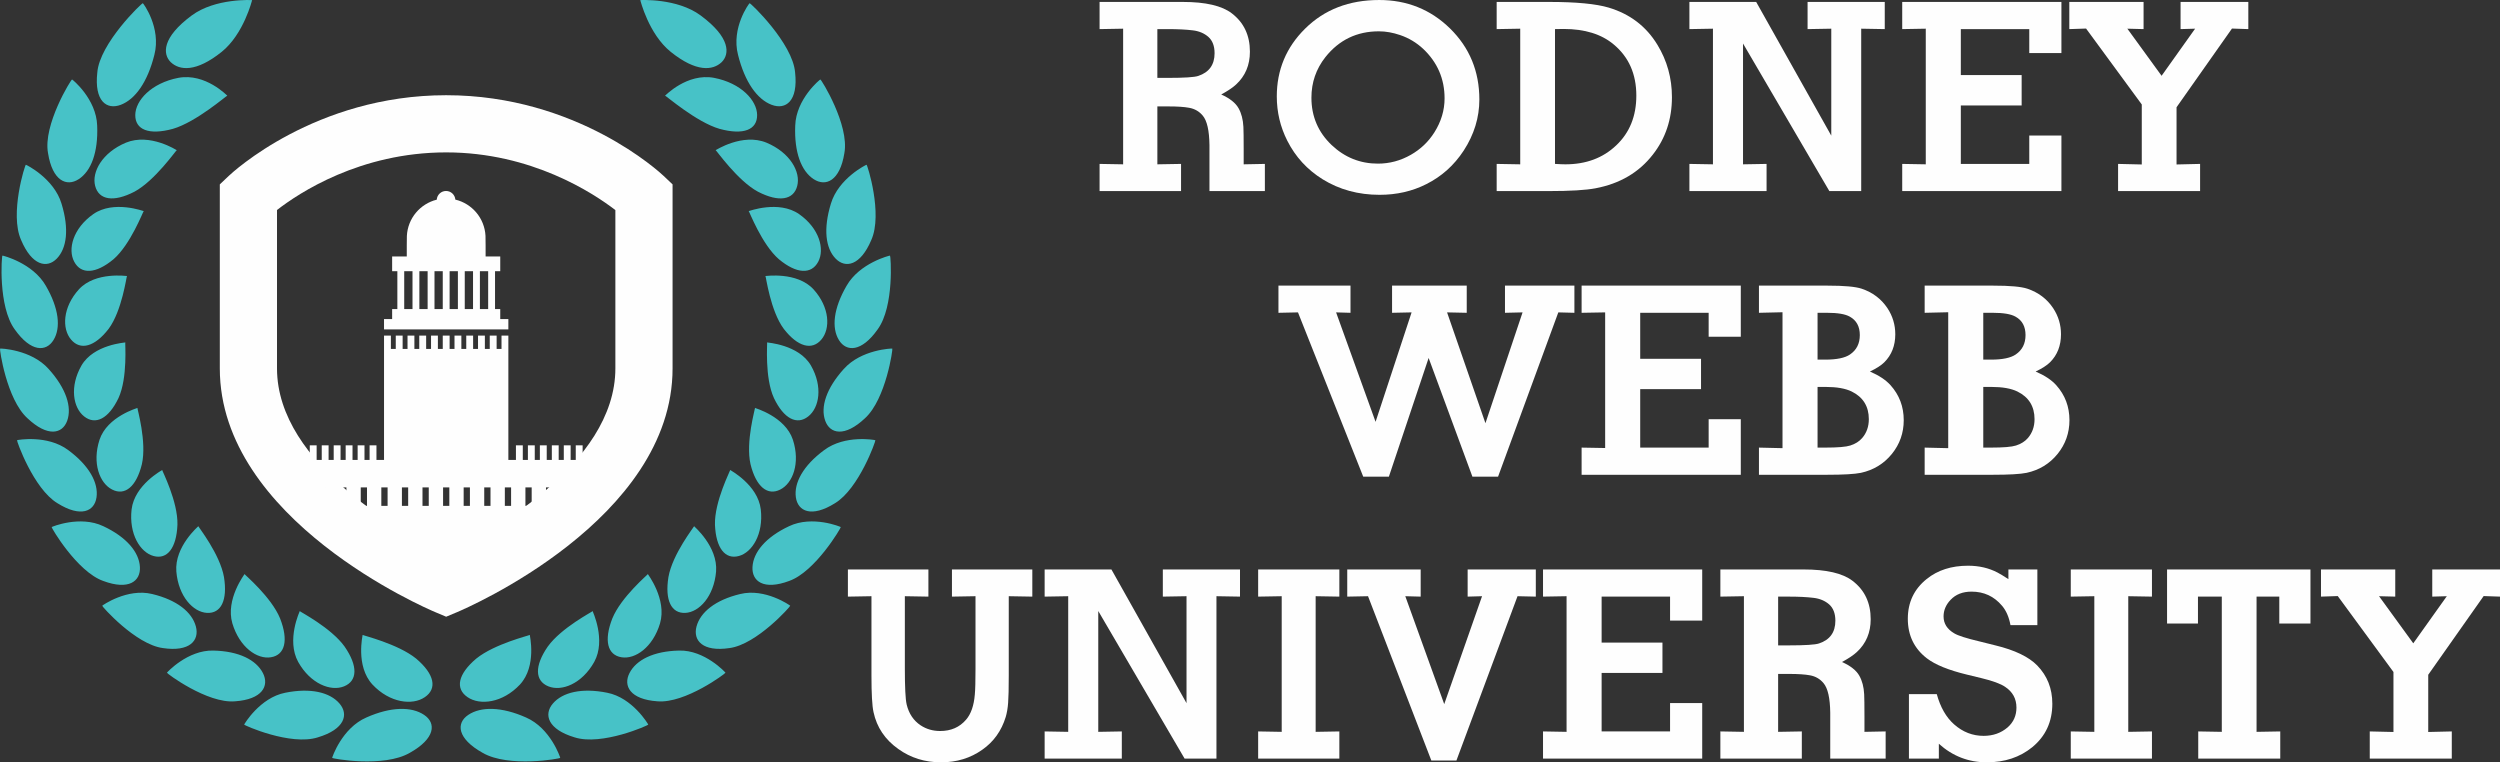 <svg xmlns:dc="http://purl.org/dc/elements/1.1/" xmlns:cc="http://creativecommons.org/ns#" xmlns:rdf="http://www.w3.org/1999/02/22-rdf-syntax-ns#" xmlns:svg="http://www.w3.org/2000/svg" xmlns="http://www.w3.org/2000/svg" id="svg1020" viewBox="0 0 34692.5 10578.77" style="shape-rendering:geometricPrecision; text-rendering:geometricPrecision; image-rendering:optimizeQuality; fill-rule:evenodd; clip-rule:evenodd" height="10.579in" width="34.693in" xml:space="preserve"><rect x="0" y="0" width="34692.5" height="10578.77" fill="#333333" stroke="none"/><defs id="defs943"><style id="style941" type="text/css"><![CDATA[    .fil0 {fill:#FEFEFE;fill-rule:nonzero}    .fil1 {fill:#47C2C7;fill-rule:nonzero}   ]]></style></defs><g id="Layer_x0020_1"><g id="_2165494343200"><g id="g968"><g id="g952"><g id="g950"><path id="path946" d="M6191.51 8558.23l-153.71 -64.65c-122.03,-51.37 -2987.5,-1281.67 -2987.5,-3380.8l0 -2554.02 123.67 -117.34c48.24,-45.65 1200.96,-1120.16 3017.55,-1120.16 1817.01,0 2969.65,1074.51 3018.07,1120.16l123.68 117.34 0 2554.02c0,2099.14 -2865.6,3329.43 -2987.55,3380.8l-154.2 64.65zm-2347.53 -5644.06l0 0 0 2198.6c0,1341.41 1802.48,2314.52 2347.53,2578.53 545.73,-264.01 2348,-1237.13 2348,-2578.53l0 -2197.45c-306.75,-236.11 -1164.11,-800.62 -2348,-800.62 -1192.86,0 -2042.95,562.7 -2347.53,799.48z" class="fil0"></path><path id="path948" d="M6737.3 3272.96c-12.57,-245.6 -186.96,-447.91 -418.43,-503.28 -5.45,-66.77 -60.95,-119.56 -129.2,-119.56 -68.49,0 -124.32,53.34 -129.02,120.67 -229.57,56.78 -401.81,258.04 -414.44,502.17l-1.41 136.86 0 149.43 -203.13 0 0 204.26 72.44 0 0 525.46 -72.44 0 0 138.88 -112.63 0 0 142.77 1725.4 0 0 -142.77 -112.61 0 0 -138.88 -72.31 0 0 -525.46 72.31 0 0 -204.26 -203.08 0 0 -149.43 -1.44 -136.86zm-1012.98 1016.02l0 0 -115.03 0 0 -525.46 115.03 0 0 525.46zm209.88 0l0 0 -114.63 0 0 -525.46 114.63 0 0 525.46zm209.88 0l0 0 -114.51 0 0 -525.46 114.51 0 0 525.46zm210.03 0l0 0 -114.88 0 0 -525.46 114.88 0 0 525.46zm210.1 0l0 0 -114.83 0 0 -525.46 114.83 0 0 525.46zm209.96 0l0 0 -114.57 0 0 -525.46 114.57 0 0 525.46zm1215.55 1890.99l0 0 0 202.67 -70.96 0 0 -202.67 -95.05 0 0 202.67 -70.87 0 0 -202.67 -95.2 0 0 202.67 -70.76 0 0 -202.67 -95.22 0 0 202.67 -70.85 0 0 -202.67 -95.22 0 0 202.67 -70.81 0 0 -202.67 -95.27 0 0 202.67 -105.08 0 0 -1725.88 -94.98 0 0 185.71 -67.83 0 0 -185.71 -95.33 0 0 185.71 -67.74 0 0 -185.71 -95.15 0 0 185.71 -68.09 0 0 -185.71 -95.15 0 0 185.71 -67.92 0 0 -185.71 -95.15 0 0 185.71 -67.85 0 0 -185.71 -95.15 0 0 185.71 -67.55 0 0 -185.71 -95.19 0 0 185.71 -67.82 0 0 -185.71 -95.47 0 0 185.71 -67.7 0 0 -185.71 -95.25 0 0 185.71 -67.9 0 0 -185.71 -95.27 0 0 185.71 -67.73 0 0 -185.71 -95.17 0 0 1725.88 -105.1 0 0 -202.67 -95.24 0 0 202.67 -70.78 0 0 -202.67 -95.1 0 0 202.67 -70.94 0 0 -202.67 -95.15 0 0 202.67 -70.88 0 0 -202.67 -95.19 0 0 202.67 -70.86 0 0 -202.67 -95.19 0 0 202.67 -70.75 0 0 -202.67 -95.27 0 0 975.37 908.97 0 0 789.73 1968.54 0 0 -789.73 908.92 0 0 -975.37 -95.28 0zm-3468.23 839.94l0 0 -87 0 0 -255.93 87 0 0 255.93zm285.51 0l0 0 -86.92 0 0 -255.93 86.92 0 0 255.93zm285.76 0l0 0 -86.8 0 0 -255.93 86.8 0 0 255.93zm285.83 0l0 0 -87.04 0 0 -255.93 87.04 0 0 255.93zm285.47 0l0 0 -86.69 0 0 -255.93 86.69 0 0 255.93zm285.74 0l0 0 -86.96 0 0 -255.93 86.96 0 0 255.93zm285.49 0l0 0 -86.8 0 0 -255.93 86.8 0 0 255.93zm285.71 0l0 0 -86.87 0 0 -255.93 86.87 0 0 255.93zm285.71 0l0 0 -87.04 0 0 -255.93 87.04 0 0 255.93zm285.59 0l0 0 -86.69 0 0 -255.93 86.69 0 0 255.93zm285.71 0l0 0 -86.8 0 0 -255.93 86.8 0 0 255.93zm285.48 0l0 0 -86.92 0 0 -255.93 86.92 0 0 255.93zm285.89 0l0 0 -86.87 0 0 -255.93 86.87 0 0 255.93z" class="fil0"></path></g></g><g id="g966"><g id="g964"><g id="g962"><g id="g956"><path id="path954" d="M4781.95 8972.1c-188.5,-262.63 -623.53,-485.19 -622.33,-491.92 2.78,-0.64 -189.85,399.19 -21.9,705.08 170.12,304.9 453.8,413.63 636.52,339.24 187.21,-75.39 194.97,-281.7 7.71,-552.4zm-2787.33 -6042.8l0 0c1.11,3.08 -414.84,-155.82 -699.22,41.29 -283.3,198.79 -358.32,488.2 -265.29,661.47 94.06,177.81 298.87,170.39 545.24,-34.67 237.82,-205.45 411.48,-667.61 419.27,-668.08zm-128.29 -269.45l0 0c283.57,-152.46 578,-576.95 586.7,-575.93 1.04,2.61 -371.02,-241.31 -704.96,-104.44 -332.08,139.12 -477.51,409.71 -427.61,600.42 50.45,194.98 253.78,231.14 545.87,79.95zm-880.29 2052.21l0 0c128.85,153.41 326.8,103.08 520.95,-148.04 186.79,-250.08 248.31,-732.25 255.19,-733.98 1.65,2.66 -436.51,-65.12 -666.4,184.23 -228.19,250.88 -237.27,547.99 -109.74,697.79zm144.99 359.35l0 0c-168.27,293.02 -117.05,587.09 36.94,707.37 156.54,124.06 338.65,33.5 476.2,-254.42 131.16,-285.24 88.49,-769.65 94.63,-772.7 2.12,2.68 -437.08,27.56 -607.77,319.74zm4763.56 4603.46l0 0c175.91,-118.94 134.98,-319.74 -119.07,-535.01 -256.05,-207.42 -743.96,-322.18 -743.49,-329.54 3.06,-1.63 -101.69,431.78 136.81,689.13 240.43,256.13 555.09,292.27 725.75,175.43zm-5893.93 -4837.76l0 0c-9.86,-1.97 88.49,702.46 380.41,967.02 281.15,264.92 485.59,217.89 551.47,34.3 67.31,-188.11 -13.03,-447.09 -257.72,-718.23 -243.49,-273.05 -672.98,-286.08 -674.16,-283.1zm235.6 1271.55l0 0c-9.48,0 226.74,673.5 561.39,874.8 324.66,202.66 513.51,113.46 541.71,-81.8 28.75,-199.98 -99.98,-439.22 -391.89,-655.24 -290.27,-218.09 -710.1,-140.55 -711.21,-137.75zm2162.98 -4320.74l0 0c322.79,-93.5 745.06,-462.39 755.17,-460.37 0.25,3.16 -302.88,-317.86 -679.68,-247.28 -375.68,72.8 -595.3,314 -597.37,515 -2.2,205.29 189.04,283.94 521.88,192.66zm1488.11 6795.37l0 0c-121.98,-299.73 -495.77,-610.91 -493.94,-616.98 3.17,0 -266.4,348.32 -169.18,683.27 99.73,334.49 346.27,503.11 535.7,471.1 193.87,-31.21 246.47,-231.66 127.42,-537.39zm-3251.31 -4617.76l0 0c-181.17,-317.5 -600.3,-421.11 -602.54,-418.7 -10.02,-3.52 -63.26,705.33 171.3,1024.62 223.75,316.24 434.98,313.55 537.01,148.51 104.51,-168.29 78.07,-437.84 -105.77,-754.44zm3973.44 6551.11l0 0c-6.73,10.27 714.91,140.73 1076.94,-69.54 355.38,-198.5 369.75,-412.76 199.07,-526.71 -174.3,-117.3 -461.86,-114.98 -801.43,36.14 -340.52,148.09 -476.23,557.61 -474.58,560.11zm-2292.84 -1181.52l0 0c-7.96,5.79 559.92,430.73 944.91,396.81 377.68,-25.97 478.05,-213.7 387.07,-391.95 -93.64,-182.43 -333.5,-304.71 -688.22,-312.03 -354.5,-10.25 -644.48,304.2 -643.76,307.17zm1071.87 719.69l0 0c-7.61,7.9 644.05,298.76 1022.28,177.28 371.87,-111.23 431.8,-317.14 300.45,-469.48 -133.83,-156.1 -400.91,-220.3 -753,-149.56 -352.48,68.61 -571.13,438.87 -569.73,441.76zm-313.43 -9334.28l0 0c307.61,-246.54 423.35,-719.34 423.35,-719.34 0,0 -509.14,-29.96 -837.54,213 -415.09,306.93 -405.06,536.67 -291.33,648.56 122.34,115.75 350.72,141.81 705.52,-142.22zm33.11 7287.17l0 0c-55.67,-318.53 -359.23,-700.32 -356.57,-705.7 2.79,0.86 -331.98,282.22 -304.53,629.1 29.32,346.61 234.77,563.78 425.3,573.74 194.26,10.91 287.73,-173.56 235.8,-497.14zm-1689.78 398.05l0 0c-8.92,3.58 462.3,537.6 842.6,587.52 371.79,55.56 508.33,-105.7 457.46,-298.87 -52.46,-198.25 -260.71,-368.57 -606.61,-451.37 -345.52,-84.95 -693.82,159.4 -693.45,162.72zm-701.67 -1091.58l0 0c-8.89,1.92 351.2,618.28 715.18,747.35 354.74,132.74 520.97,4.81 509.63,-194.26 -11.02,-203.53 -182.74,-413.04 -507.57,-565.26 -324.47,-154.82 -716.73,9.21 -717.24,12.17zm839.67 -520.75l0 0c176.06,90.07 335.03,-37.77 412.22,-351.04 71.41,-309.71 -66.6,-778.05 -61.79,-781.57 2.44,1.6 -418.33,117.98 -525.72,441.36 -105.49,325.2 2.2,604.61 175.29,691.24zm905.91 488.69l0 0c8.99,-321.28 -215.77,-755.46 -211.8,-760.09 2.51,1.48 -383.2,204.61 -424.37,546.71 -38.85,343.11 120.05,597.09 305,646.89 188.65,51.84 317.81,-107.8 331.17,-433.51zm-320.3 -6520.12l0 0c98.05,-377.14 -155.01,-718.11 -159.64,-717.37 -10.97,-7.96 -600.37,556.74 -632,961.82 -44.07,397.34 130.03,522.13 325.48,448.02 201.48,-76.54 371.81,-315.74 466.15,-692.48zm-1288.17 2064.28l0 0c-104.63,-351.35 -492.2,-542 -495.07,-540.13 -10.59,-4.85 -228.48,682.17 -66.23,1043.72 150.38,357.41 359.57,398.79 495.44,258.8 139.72,-143.39 173.3,-412.32 65.86,-762.39zm494.7 -1082.68l0 0c-11.41,-371.23 -344.27,-642.09 -348.32,-640.68 -10.27,-6.87 -407.41,632.31 -333.46,1023.12 61.12,384.78 258.34,469.38 425.83,359.91 171.81,-111.58 271.07,-371.42 255.95,-742.35z" class="fil1"></path></g><g id="g960"><path id="path958" d="M7610.09 9524.5c182.54,74.4 465.93,-34.34 636.29,-339.24 167.89,-305.89 -25.21,-705.72 -22.32,-705.08 1.4,6.73 -433.63,229.29 -622.5,491.92 -186.95,270.7 -179.01,477.01 8.54,552.4zm3198.75 -5927.12l0 0c245.75,205.07 451.32,212.49 545.54,34.67 92.16,-173.27 17.81,-462.68 -265.98,-661.47 -284.44,-197.11 -699.98,-38.21 -698.77,-41.29 7.49,0.47 181.5,462.63 419.2,668.08zm254.26 -1017.48l0 0c49.94,-190.71 -94.92,-461.3 -427.54,-600.42 -333.43,-136.86 -705.55,107.05 -704.63,104.44 8.99,-1.03 303.28,423.46 586.73,575.93 292.04,151.19 495.46,115.03 545.43,-79.95zm225.23 1434.37l0 0c-230.38,-249.35 -667.85,-181.57 -666.52,-184.23 7.31,1.73 68.26,483.91 255.04,733.98 194.26,251.12 392.11,301.44 521.14,148.04 127.64,-149.8 118.18,-446.91 -109.66,-697.79zm-643.54 737.4l0 0c6.19,3.05 -36.31,487.46 95.39,772.7 137.25,287.91 319.39,378.47 475.61,254.42 154.32,-120.28 205.33,-414.35 37.11,-707.37 -170.31,-292.19 -609.98,-317.07 -608.11,-319.74zm-3429.5 4747.78l0 0c238.39,-257.35 133.61,-690.76 136.74,-689.13 0,7.36 -487.39,122.12 -743.59,329.54 -254.17,215.27 -295.04,416.07 -119.46,535.01 171.19,116.85 485.54,80.71 726.31,-175.43zm4493.98 -4379.24l0 0c-244.99,271.13 -325.53,530.11 -257.7,718.23 65.53,183.59 270.58,230.62 551.66,-34.3 291.55,-264.57 389.9,-968.99 379.46,-967.02 -0.76,-2.98 -430.4,10.05 -673.42,283.1zm-272.71 1126.2l0 0c-292.37,216.02 -420.42,455.26 -392.34,655.24 28.23,195.27 217.79,284.46 542.23,81.8 334.7,-201.3 570.8,-874.8 561.05,-874.8 -1.16,-2.8 -420.65,-80.34 -710.94,137.75zm-929.96 -4651.16l0 0c-1.97,-200.99 -221.51,-442.2 -597.57,-515 -376.4,-70.57 -679.9,250.44 -679.9,247.28 10.49,-2.02 433.35,366.87 755.58,460.37 333.5,91.28 524.22,12.63 521.9,-192.66zm-1882.64 7525.42l0 0c189.73,32.01 436.19,-136.61 535.57,-471.1 97.43,-334.94 -171.93,-683.27 -169.08,-683.27 1.85,6.07 -371.54,317.25 -493.6,616.98 -119.29,305.72 -66.41,506.18 127.11,537.39zm3018.34 -4400.71l0 0c101.88,165.04 313.36,167.73 536.46,-148.51 234.79,-319.29 181.5,-1028.14 172.04,-1024.62 -2.72,-2.41 -421.46,101.19 -602.72,418.7 -183.76,316.6 -210.2,586.15 -105.77,754.44zm-4342.41 5236.56l0 0c-339.5,-151.12 -627.25,-153.44 -801.5,-36.14 -170.96,113.96 -156.45,328.21 199.48,526.71 361.89,210.27 1083.38,79.8 1076.48,69.54 1.87,-2.49 -133.88,-412.02 -474.46,-560.11zm2123.78 -928.58l0 0c-354.65,7.32 -594.96,129.61 -688.15,312.03 -91.45,178.25 9.56,365.98 387.19,391.95 384.46,33.92 952.34,-391.03 944.74,-396.81 0.64,-2.96 -289.07,-317.42 -643.78,-307.17zm-997.86 585.1l0 0c-352.11,-70.74 -619.26,-6.55 -753.22,149.56 -131.17,152.35 -71.38,358.26 300.67,469.48 378.13,121.48 1029.87,-169.38 1022.45,-177.28 0.76,-2.89 -217.69,-373.15 -569.9,-441.76zm1588.52 -8750.3l0 0c113.6,-111.89 123.98,-341.63 -291.67,-648.56 -327.52,-242.96 -837.35,-213 -837.35,-213 0,0 115.8,472.8 423.83,719.34 354.48,284.03 582.66,257.97 705.18,142.22zm-502.52 7642.09l0 0c190.2,-9.96 395.42,-227.13 425.23,-573.74 26.68,-346.88 -307.27,-628.24 -304.9,-629.1 2.78,5.39 -300.79,387.17 -356.28,705.7 -51.89,323.58 41.29,508.04 235.95,497.14zm760.46 -261.81l0 0c-346.02,82.8 -554.13,253.12 -607.02,451.37 -51.04,193.17 85.76,354.43 457.7,298.87 380.17,-49.92 851.5,-583.94 842.8,-587.52 0.35,-3.32 -348.22,-247.67 -693.48,-162.72zm677.71 -941.04l0 0c-324.85,152.21 -496.26,361.72 -507.63,565.26 -11.43,199.07 155.11,327 509.78,194.26 363.93,-129.07 724.15,-745.43 715.4,-747.35 -0.52,-2.96 -393.45,-166.99 -717.55,-12.17zm52.83 -1199.83l0 0c-107.46,-323.38 -528.23,-439.76 -525.5,-441.36 4.7,3.52 -133.26,471.86 -62.28,781.57 77.36,313.26 236.48,441.1 412.59,351.04 173.39,-86.63 280.78,-366.05 175.19,-691.24zm-749.62 1613.44l0 0c184.58,-49.81 343.69,-303.79 304.2,-646.89 -40.48,-342.1 -426.68,-545.23 -424.12,-546.71 3.94,4.63 -220.84,438.81 -211.78,760.09 13.57,325.72 142.77,485.35 331.7,433.51zm454.85 -6261.15l0 0c195.37,74.11 369.33,-50.68 325.6,-448.02 -31.59,-405.08 -621.34,-969.79 -631.61,-961.82 -4.92,-0.74 -258.34,340.23 -160.21,717.37 94.28,376.74 264.77,615.94 466.22,692.48zm887.93 2134.2l0 0c135.97,139.99 345.14,98.62 495.33,-258.8 161.96,-361.55 -56.08,-1048.57 -66.4,-1043.72 -2.73,-1.87 -390.04,188.77 -494.58,540.13 -107.34,350.07 -74.06,619 65.65,762.39zm-304.85 -1102.72l0 0c167.53,109.48 364.57,24.88 426.09,-359.91 73.64,-390.81 -323.51,-1029.99 -333.48,-1023.12 -3.96,-1.41 -336.74,269.45 -348.41,640.68 -14.83,370.93 84.33,630.77 255.8,742.35z" class="fil1"></path></g></g></g></g></g><g id="g1016"><g id="g978"><polygon id="polygon970" points="20613.5,5872.94 21128.74,4334.83 20884.63,4340.68 20884.63,3963.69 21847.93,3963.69 21847.93,4340.68 21624.75,4334.83 20788.45,6615.08 20432.81,6615.08 19825.15,4967.45 19273.44,6615.08 18917.64,6615.08 18012.03,4334.83 17741.06,4340.68 17741.06,3963.69 18740.83,3963.69 18740.83,4340.68 18540.91,4334.83 19088.87,5853.72 19588.76,4334.83 19317.63,4340.68 19317.63,3963.69 20353.88,3963.69 20353.88,4340.68 20080.89,4334.83 " class="fil0"></polygon><polygon id="polygon972" points="24157.06,6588.37 21947.98,6588.37 21947.98,6211.37 22274.78,6217.11 22274.78,4334.83 21947.98,4340.68 21947.98,3963.69 24157.06,3963.69 24157.06,4673.26 23710.98,4673.26 23710.98,4340.68 22761.13,4340.68 22761.13,4978.93 23605.22,4978.93 23605.22,5400.04 22761.13,5400.04 22761.13,6211.37 23710.98,6211.37 23710.98,5817.24 24157.06,5817.24 " class="fil0"></polygon><path id="path974" d="M25949.06 5155.89c125.56,53.85 221.04,117.27 286.48,190.19 121.65,135.95 182.55,297.57 182.55,484.65 0,176.85 -55.01,333.35 -165.18,469.18 -110.33,135.84 -253.22,223.02 -428.87,261.48 -87.07,17.91 -243.57,26.98 -469.15,26.98l-945.96 0 0 -377 326.95 7.75 0 -1886.16 -326.95 7.71 0 -377 955.58 0c228.22,0 384.64,14.15 469.15,42.33 152.55,51.29 271.79,141.03 357.7,269.23 72.92,110.21 109.51,231.32 109.51,363.39 0,157.62 -50.63,287.18 -152,388.4 -42.22,42.33 -108.85,85.2 -199.8,128.86zm-726.79 -165.34l0 0 105.76 0c160.14,0 274.85,-23.76 344.05,-71.17 91.06,-61.56 136.61,-151.3 136.61,-269.23 0,-119.28 -46.21,-204.33 -138.47,-255.62 -62.8,-35.93 -167.89,-53.85 -315.32,-53.85l-132.62 0 0 649.87zm0 1220.82l0 0 105.76 0c172.97,0 289.04,-9.61 348.04,-28.84 69.2,-21.79 124.21,-56.37 165.22,-103.78 61.56,-71.72 92.42,-158.94 92.42,-261.52 0,-178.13 -79.59,-306.21 -238.41,-384.48 -87.19,-42.33 -207.67,-63.42 -361.65,-63.42l-111.38 0 0 842.04z" class="fil0"></path><path id="path976" d="M28248.57 5155.89c125.68,53.85 221.16,117.27 286.48,190.19 121.76,135.95 182.67,297.57 182.67,484.65 0,176.85 -55.13,333.35 -165.34,469.18 -110.29,135.84 -253.06,223.02 -428.83,261.48 -87.22,17.91 -243.45,26.98 -469.03,26.98l-946.08 0 0 -377 326.95 7.75 0 -1886.16 -326.95 7.71 0 -377 955.7 0c228.1,0 384.37,14.15 469.03,42.33 152.5,51.29 271.79,141.03 357.65,269.23 73.07,110.21 109.52,231.32 109.52,363.39 0,157.62 -50.48,287.18 -151.85,388.4 -42.33,42.33 -108.97,85.2 -199.92,128.86zm-726.78 -165.34l0 0 105.75 0c160.14,0 275,-23.76 344.17,-71.17 90.94,-61.56 136.49,-151.3 136.49,-269.23 0,-119.28 -46.09,-204.33 -138.51,-255.62 -62.76,-35.93 -167.86,-53.85 -315.17,-53.85l-132.73 0 0 649.87zm0 1220.82l0 0 105.75 0c172.93,0 289.15,-9.61 348.04,-28.84 69.16,-21.79 124.21,-56.37 165.34,-103.78 61.44,-71.72 92.26,-158.94 92.26,-261.52 0,-178.13 -79.59,-306.21 -238.49,-384.48 -87.11,-42.33 -207.56,-63.42 -361.42,-63.42l-111.49 0 0 842.04z" class="fil0"></path></g><g id="g992"><path id="path980" d="M17552.61 2651.56l-769 0 0 -638.51c-2.6,-201.24 -33.34,-337.07 -92.34,-407.59 -48.69,-59.04 -111.49,-95.48 -188.48,-109.52 -69.16,-12.94 -164.64,-19.22 -286.44,-19.22l-155.72 0 0 803.58 328.78 -5.74 0 377 -1130.57 0 0 -377 326.87 5.74 0 -1882.28 -326.87 5.85 0 -377 1155.57 0c315.32,0 541.56,52.76 678.72,157.74 167.93,128.2 251.86,305.71 251.86,532.61 0,185.88 -64.08,337.73 -192.32,455.65 -43.54,41.02 -112.11,87.22 -205.65,138.36 117.93,52.64 197.98,116.06 240.31,190.46 39.73,70.52 62.1,156.38 67.26,257.64 2.6,51.29 3.88,153.17 3.88,305.82l0 215.15 294.16 -5.74 0 377zm-1491.99 -1570.83l0 0 148.05 0c226.9,0 366.57,-9.07 419.14,-26.98 151.27,-50.09 226.9,-155.18 226.9,-315.44 0,-99.9 -28.88,-175.49 -86.52,-226.78 -57.69,-50.09 -129.48,-80.13 -215.35,-90.4 -94.9,-11.52 -210.89,-17.25 -348.04,-17.25l-144.17 0 0 676.85z" class="fil0"></path><path id="path982" d="M19138.87 0c385.76,0 713.3,131.45 982.52,394.25 271.71,266.44 407.63,595.25 407.63,986.28 0,250.04 -72.45,486.44 -217.28,709.46 -133.35,203.79 -306.37,358.97 -519.11,465.31 -194.88,98.81 -410.84,148.09 -647.94,148.09 -294.89,0 -558.27,-71.83 -790.24,-215.42 -214.14,-133.12 -377.54,-311.44 -490.35,-534.47 -97.42,-192.2 -146.11,-397.31 -146.11,-615.29 0,-367.78 130.76,-681.24 392.28,-940.19 267.83,-265.39 610.72,-398.01 1028.61,-398.01zm-3.8 434.6l0 0c-305.13,0 -552.53,119.24 -742.21,357.66 -129.44,163.98 -194.22,351.76 -194.22,563.31 0,260.31 93.58,479.34 280.74,657.47 182,171.77 396.03,257.64 642.2,257.64 161.46,0 314.04,-40.86 457.59,-123 134.56,-76.91 242.87,-180.03 324.94,-309.59 94.82,-149.94 142.23,-307.57 142.23,-473.02 0,-270.47 -98.7,-499.23 -296.09,-686.35 -93.54,-87.19 -200.57,-151.3 -321.06,-192.28 -101.3,-34.62 -199.3,-51.83 -294.12,-51.83z" class="fil0"></path><path id="path984" d="M21096.13 2280.3l0 -1882.28 -326.87 5.85 0 -377 730.7 0c374.28,0 649.25,26.44 824.78,78.93 294.85,88.43 519.81,260.16 674.92,515.24 134.56,220.5 201.81,462.75 201.81,726.79 0,306.37 -88.43,572.42 -265.31,797.88 -192.16,247.44 -457.63,403.32 -795.98,467.28 -134.56,25.63 -350.56,38.57 -647.94,38.57l-722.98 0 0 -377 326.87 5.74zm482.6 -5.74l0 0c64.12,3.99 112.19,5.74 144.25,5.74 285.86,0 521.06,-87.61 705.62,-263.38 185.84,-175.61 278.8,-405.61 278.8,-690.19 0,-298.77 -104.43,-535.13 -313.46,-709.42 -170.41,-143.7 -402.47,-215.42 -696,-215.42 -32.06,0 -71.72,0.66 -119.2,1.98l0 1870.69z" class="fil0"></path><polygon id="polygon986" points="25827.98,2651.56 25385.74,2651.56 24187.87,603.67 24187.87,2280.3 24514.75,2274.56 24514.75,2651.56 23443.8,2651.56 23443.8,2274.56 23770.59,2280.3 23770.59,398.01 23443.8,403.87 23443.8,26.87 24370.5,26.87 25412.61,1882.32 25412.61,398.01 25083.83,403.87 25083.83,26.87 26154.78,26.87 26154.78,403.87 25827.98,398.01 " class="fil0"></polygon><polygon id="polygon988" points="28606.26,2651.56 26397.03,2651.56 26397.03,2274.56 26723.91,2280.3 26723.91,398.01 26397.03,403.87 26397.03,26.87 28606.26,26.87 28606.26,736.44 28160.15,736.44 28160.15,403.87 27210.38,403.87 27210.38,1042.11 28054.43,1042.11 28054.43,1463.22 27210.38,1463.22 27210.38,2274.56 28160.15,2274.56 28160.15,1880.43 28606.26,1880.43 " class="fil0"></polygon><polygon id="polygon990" points="29721.41,1449.73 28948.41,396.15 28715.85,403.87 28715.85,26.87 29746.37,26.87 29746.37,403.87 29521.37,398.01 29996.37,1051.72 30461.56,398.01 30259.75,403.87 30259.75,26.87 31199.94,26.87 31199.94,403.87 30973.04,396.15 30203.93,1488.34 30203.93,2282.31 30530.72,2274.56 30530.72,2651.56 29392.63,2651.56 29392.63,2274.56 29721.41,2282.31 " class="fil0"></polygon></g><g id="g1014"><path id="path994" d="M12093.14 8273.51l-326.87 5.78 0 -376.92 1117.08 0 0 376.92 -326.8 -5.78 0 1001.67c0,261.48 8.3,428.02 24.93,500 30.78,128.08 95.56,224.76 194.18,290.24 79.51,52.45 169.87,78.77 271.09,78.77 149.98,0 269.85,-52.49 359.59,-157.58 67.92,-78.15 108.28,-194.18 121.15,-348.04 6.39,-66.64 9.61,-187.78 9.61,-363.39l0 -1001.67 -326.87 5.78 0 -376.92 1115.18 0 0 376.92 -326.88 -5.78 0 1099.83c0,178.02 -2.79,304.51 -8.76,379.83 -5.54,74.63 -16.86,140.49 -33.49,196.85 -59.04,192.32 -167.28,343.62 -325.02,453.8 -164.02,116.61 -355.06,174.95 -572.88,174.95 -223.1,0 -420.5,-61.56 -592.23,-184.56 -184.64,-130.87 -299.31,-301.29 -344.24,-511.52 -19.15,-84.51 -28.76,-254.26 -28.76,-509.35l0 -1099.83z" class="fil0"></path><polygon id="polygon996" points="16880.66,10526.82 16438.46,10526.82 15240.63,8479.2 15240.63,10155.83 15567.42,10149.94 15567.42,10526.82 14496.47,10526.82 14496.47,10149.94 14823.43,10155.83 14823.43,8273.51 14496.47,8279.29 14496.47,7902.37 15423.25,7902.37 16465.36,9757.7 16465.36,8273.51 16136.59,8279.29 16136.59,7902.37 17207.46,7902.37 17207.46,8279.29 16880.66,8273.51 " class="fil0"></polygon><polygon id="polygon998" points="17786.27,8273.51 17459.4,8279.29 17459.4,7902.37 18586.13,7902.37 18586.13,8279.29 18257.31,8273.51 18257.31,10155.83 18586.13,10149.94 18586.13,10526.82 17459.4,10526.82 17459.4,10149.94 17786.27,10155.83 " class="fil0"></polygon><polygon id="polygon1000" points="20041.56,9771.2 20566.49,8273.51 20366.5,8279.29 20366.5,7902.37 21312.46,7902.37 21312.46,8279.29 21058.7,8273.51 20210.77,10553.8 19862.77,10553.8 18984.1,8273.51 18695.72,8279.29 18695.72,7902.37 19714.76,7902.37 19714.76,8279.29 19501.35,8273.51 " class="fil0"></polygon><polygon id="polygon1002" points="23621.56,10526.82 21412.48,10526.82 21412.48,10149.94 21739.28,10155.83 21739.28,8273.51 21412.48,8279.29 21412.48,7902.37 23621.56,7902.37 23621.56,8611.94 23175.48,8611.94 23175.48,8279.29 22225.75,8279.29 22225.75,8917.53 23069.84,8917.53 23069.84,9338.61 22225.75,9338.61 22225.75,10149.94 23175.48,10149.94 23175.48,9755.96 23621.56,9755.96 " class="fil0"></polygon><path id="path1004" d="M26167.2 10526.82l-769 0 0 -638.24c-2.56,-201.27 -33.38,-337.22 -92.3,-407.59 -48.73,-59.04 -111.49,-95.52 -188.29,-109.67 -69.47,-12.83 -164.95,-19.23 -286.59,-19.23l-155.88 0 0 803.74 328.81 -5.89 0 376.89 -1130.38 0 0 -376.89 326.8 5.89 0 -1882.32 -326.8 5.78 0 -376.92 1155.34 0c315.44,0 541.68,52.49 678.83,157.74 167.89,128.08 251.9,305.56 251.9,532.61 0,185.65 -64.12,337.61 -192.32,455.58 -43.54,40.98 -112.04,87.19 -205.81,138.47 118.04,52.49 198.06,115.91 240.39,190.34 39.81,70.48 62.22,156.38 67.33,257.6 2.52,51.29 3.88,153.2 3.88,305.71l0 215.42 294.08 -5.89 0 376.89zm-1492.06 -1570.84l0 0 148.24 0c226.78,0 366.46,-8.95 418.94,-26.83 151.34,-49.97 227.05,-155.06 227.05,-315.48 0,-99.9 -28.84,-175.49 -86.56,-226.78 -57.69,-49.93 -129.4,-80.13 -215.27,-90.4 -94.94,-11.63 -210.89,-17.21 -348.04,-17.21l-144.36 0 0 676.7z" class="fil0"></path><path id="path1006" d="M26490.24 10526.82l0 -893.98 386.5 0c50.08,182.01 130.1,321.72 240.27,419.06 120.44,106.45 257.09,159.6 409.6,159.6 130.76,0 241.74,-39.11 332.69,-117.23 81.99,-71.87 123.01,-163.48 123.01,-274.89 0,-123.12 -52.61,-219.26 -157.59,-288.46 -61.71,-42.33 -171.77,-82.81 -330.67,-121.15l-198.21 -48.07c-255.08,-61.56 -441,-137.15 -557.46,-226.9 -175.72,-135.95 -263.49,-318.5 -263.49,-547.96 0,-228.25 87.22,-412.04 261.52,-551.72 152.5,-123.28 344.17,-184.68 574.78,-184.68 151.3,0 287.14,31.36 407.62,94.28 37.26,19.23 87.85,49.93 151.96,92.15l0 -134.52 401.89 0 0 772.88 -373.04 0c-20.43,-111.49 -59.54,-201.28 -117.23,-269.11 -110.33,-130.87 -251.24,-196.04 -422.98,-196.04 -123.16,0 -220.5,38.45 -292.37,115.25 -63.93,68 -95.98,144.25 -95.98,228.8 0,98.7 49.27,176.93 147.97,234.65 52.49,32.06 168.52,69.16 348.04,111.49l223.02 55.7c269.11,65.32 462.63,158.24 580.56,278.73 139.67,143.7 209.69,320.52 209.69,530.86 0,249.73 -92.96,451 -278.88,603.66 -171.73,139.56 -381.96,209.53 -630.65,209.53 -252.52,0 -474.22,-85.87 -665.19,-257.6l0 205.65 -415.38 0z" class="fil0"></path><polygon id="polygon1008" points="29062.87,8273.51 28736.07,8279.29 28736.07,7902.37 29862.73,7902.37 29862.73,8279.29 29533.91,8273.51 29533.91,10155.83 29862.73,10149.94 29862.73,10526.82 28736.07,10526.82 28736.07,10149.94 29062.87,10155.83 " class="fil0"></polygon><polygon id="polygon1010" points="31314.32,8279.29 31314.32,10155.83 31643.09,10149.94 31643.09,10526.82 30504.96,10526.82 30504.96,10149.94 30831.8,10155.83 30831.8,8279.29 30501.09,8279.29 30501.09,8652.29 30072.26,8652.29 30072.26,7902.37 32062.19,7902.37 32062.19,8652.29 31629.76,8652.29 31629.76,8279.29 " class="fil0"></polygon><polygon id="polygon1012" points="33213.97,9325.11 32440.94,8271.53 32208.46,8279.29 32208.46,7902.37 33238.93,7902.37 33238.93,8279.29 33014.01,8273.51 33488.94,8927.14 33954.24,8273.51 33752.43,8279.29 33752.43,7902.37 34692.5,7902.37 34692.5,8279.29 34465.61,8271.53 33696.61,9363.57 33696.61,10157.69 34023.4,10149.94 34023.4,10526.82 32885.15,10526.82 32885.15,10149.94 33213.97,10157.69 " class="fil0"></polygon></g></g></g></g></svg>